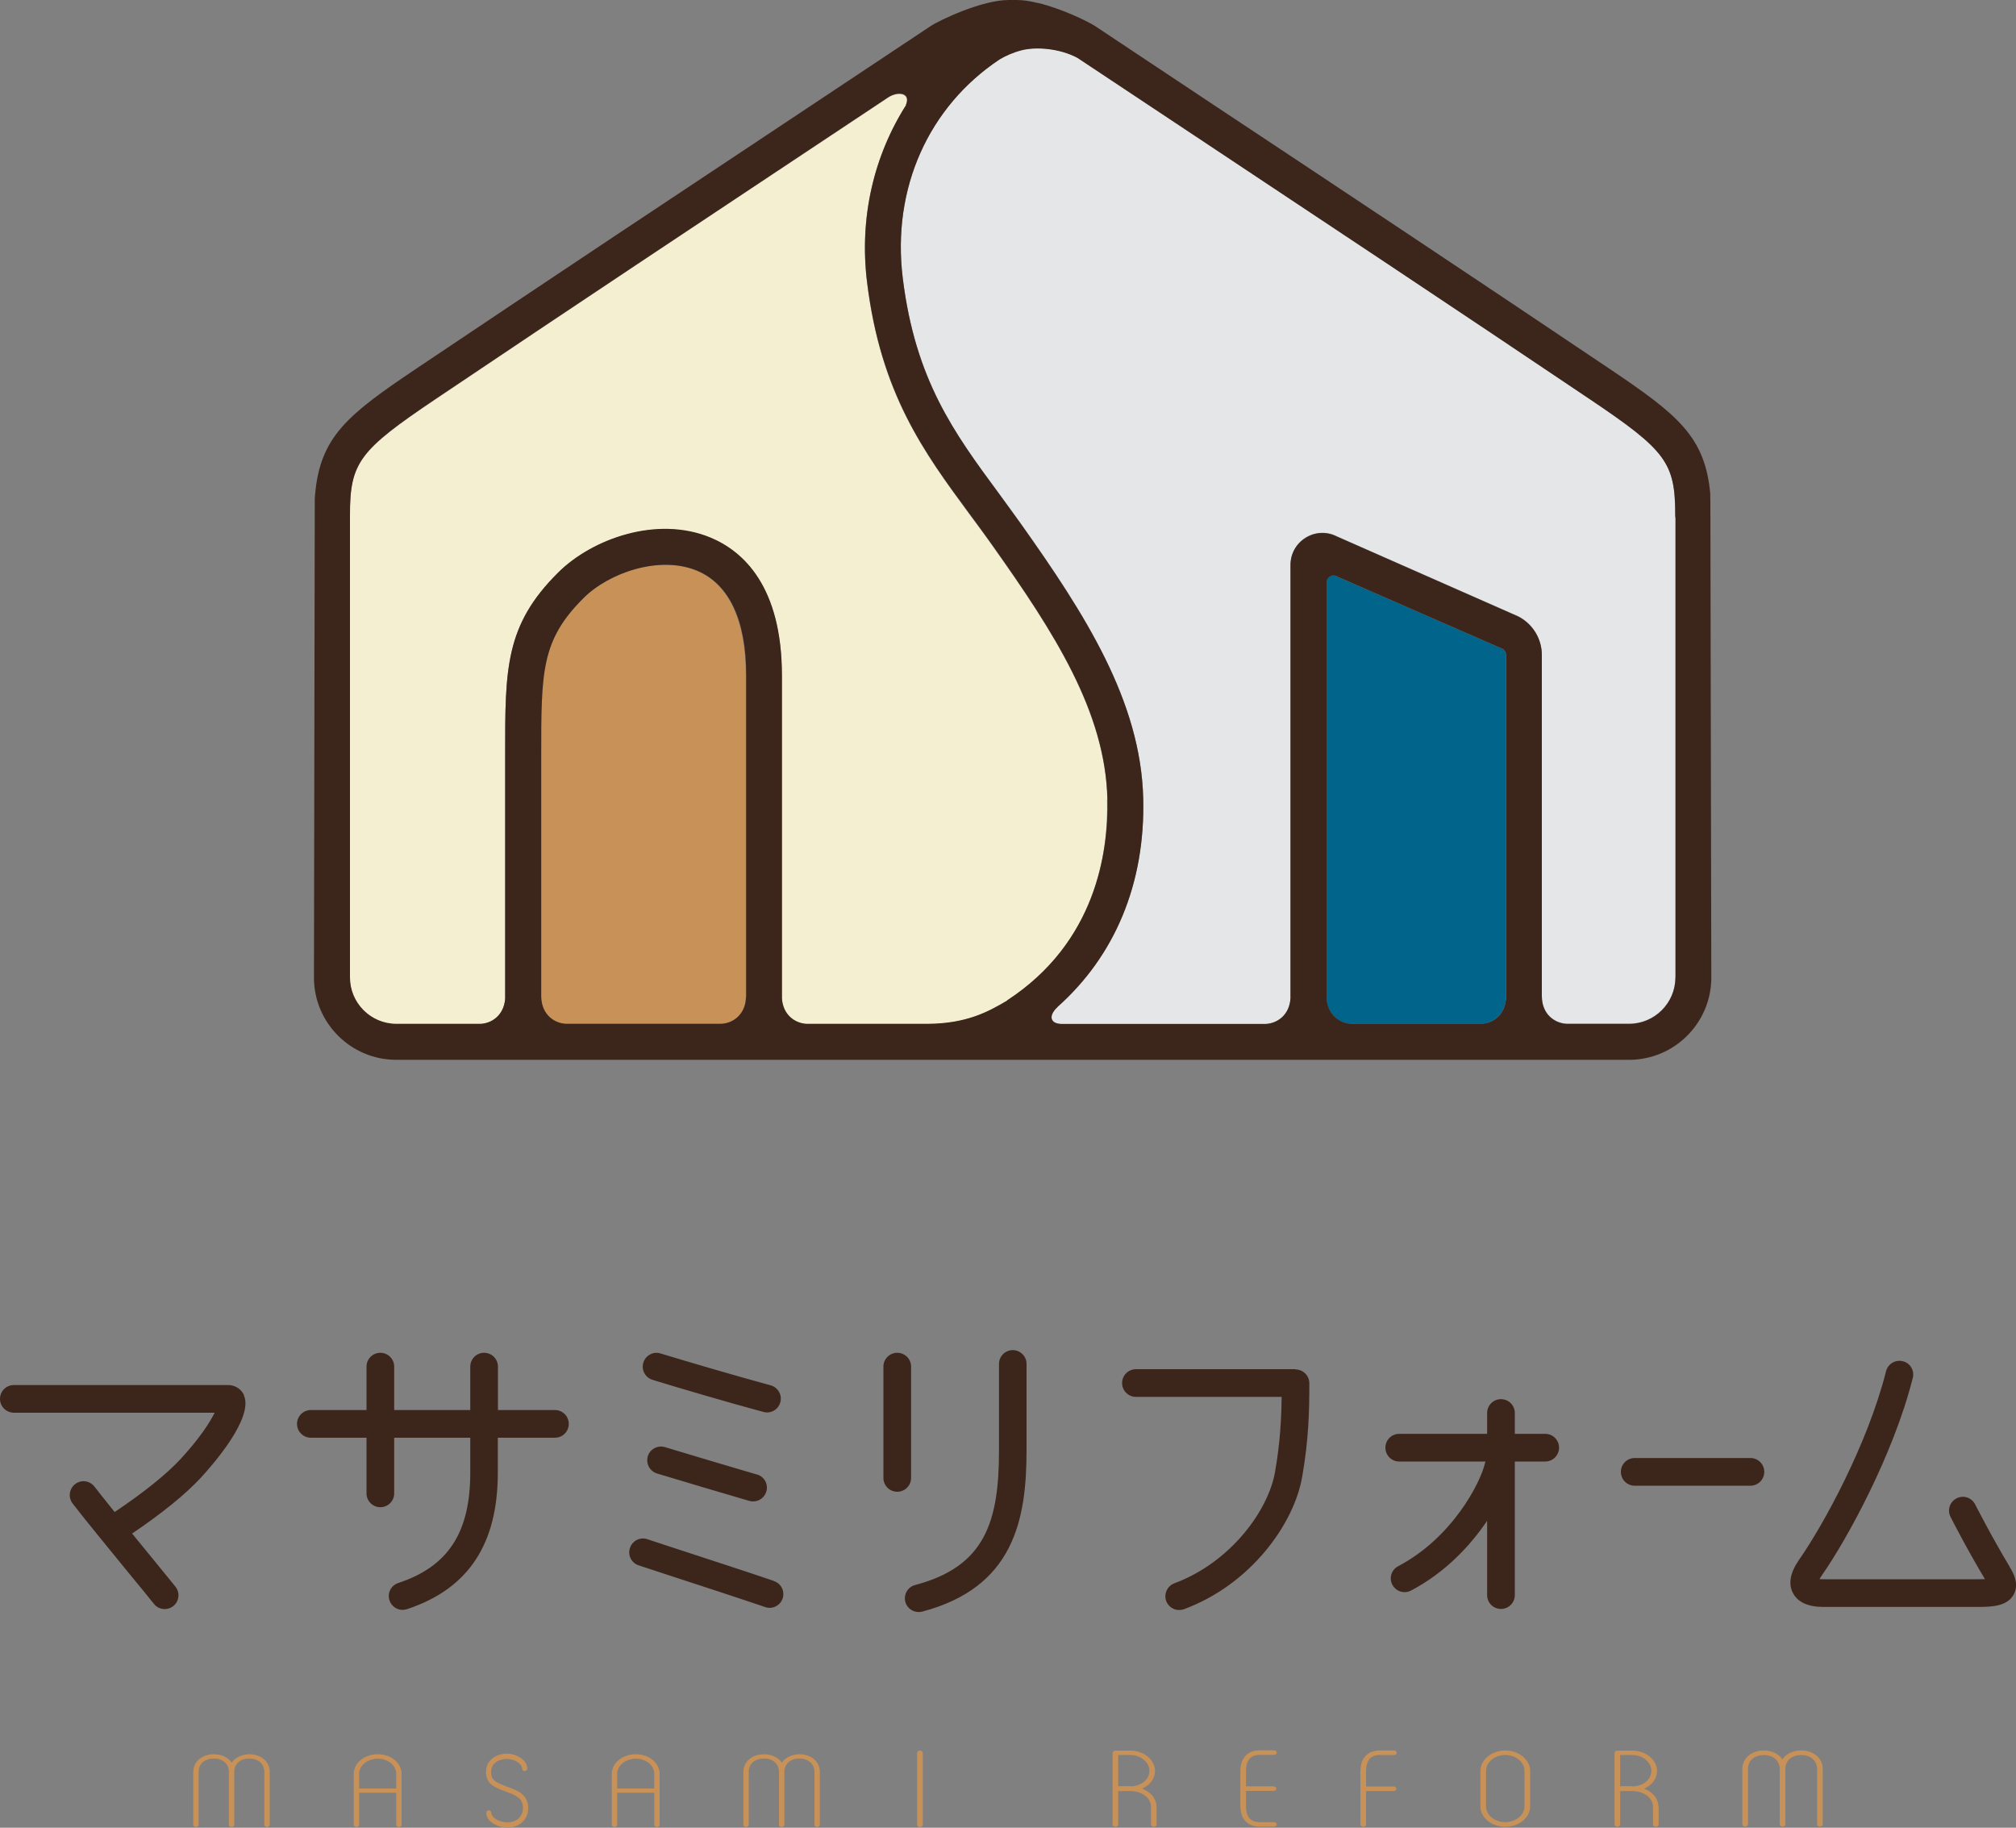 <?xml version="1.0" encoding="UTF-8"?>
<svg xmlns="http://www.w3.org/2000/svg" version="1.1" viewBox="0 0 150 136">
  <rect x="0" y="0" width="150" height="136" fill="#808080" stroke="none"/>
  <defs>
    <style>
      .cls-1 {
        fill: #00648b;
      }

      .cls-2 {
        fill: #c79157;
      }

      .cls-3 {
        fill: #3c261b;
      }

      .cls-4 {
        fill: #f3efd0;
      }

      .cls-5 {
        fill: #e5e6e7;
      }
    </style>
  </defs>
  <!-- Generator: Adobe Illustrator 28.6.0, SVG Export Plug-In . SVG Version: 1.2.0 Build 709)  -->
  <g>
    <g id="logo_x5F_t_x5F_color">
      <g>
        <g>
          <path class="cls-4" d="M82.39,59.47c-.16-6.51-3.96-12.4-8.55-18.86-.56-.8-1.13-1.56-1.69-2.32-3.4-4.62-6.62-8.98-7.64-17.26-.6-4.83.51-9.45,2.92-13.22-.01.01-.03.03-.04.04.41-.94-.59-1.05-1.29-.6l-4.53,3.01c-9.36,6.21-19.04,12.64-29.15,19.44-5.71,3.84-6.39,4.73-6.39,8.67,0,.07,0,.33,0,.33v34.06c0,1.9,1.55,3.45,3.45,3.45h6.25c.86-.03,1.76-.65,1.85-1.88v-18.13c0-6.42,0-9.65,3.94-13.57,2.51-2.5,7.34-4.26,11.34-2.6,2.42,1.01,5.31,3.61,5.31,10.27v24c.07,1.25.99,1.88,1.85,1.91h9.03c2.87-.03,4.5-.91,5.86-1.72,6.61-4.32,7.56-11.04,7.46-14.99Z"/>
          <path class="cls-2" d="M51.84,42.47c-2.78-1.16-6.54.15-8.43,2.03-3.16,3.14-3.16,5.46-3.16,11.68v17.98c.02,1.33.97,2,1.86,2.03h11.52c.89-.03,1.83-.68,1.86-2v-23.92c0-4.11-1.27-6.8-3.66-7.8Z"/>
          <path class="cls-1" d="M99.37,42.85c-.3-.13-.68.14-.68.48v30.87c.04,1.3.98,1.95,1.86,1.98h9.65c.84-.03,1.73-.63,1.84-1.81v-25.62c0-.19-.1-.37-.26-.47,0,0-10.34-4.52-12.42-5.43Z"/>
          <path class="cls-5" d="M118.28,29.68c-10.14-6.81-19.83-13.25-29.21-19.48l-8.9-5.91c-1.32-.7-3.09-.85-4.19-.56-.63.17-1.15.41-1.6.67-5.26,3.5-8.04,9.57-7.21,16.29.94,7.58,3.81,11.49,7.14,16,.57.77,1.14,1.55,1.71,2.36,4.66,6.58,8.86,13.09,9.04,20.35.15,6.34-2.13,11.72-6.39,15.52,0,0,.02,0,.02-.01-.68.63-.58,1.24.27,1.27h15.21c.87-.03,1.79-.66,1.85-1.93v-32.23c0-.84.43-1.6,1.16-2.04.71-.42,1.56-.45,2.28-.08l13.47,5.94s.07.03.1.05c1.04.57,1.69,1.66,1.69,2.84v25.38s0,0,0,0c0,1.36.97,2.03,1.87,2.06h4.62c1.9,0,3.45-1.55,3.45-3.45v-34.18c0-.07-.02-.13-.02-.2,0-3.94-.65-4.83-6.37-8.67Z"/>
          <path class="cls-3" d="M127.26,36.84c-.36-4.35-2.43-5.98-7.49-9.39-10.14-6.82-19.84-13.26-29.22-19.48l-9.07-6.03c-.52-.34-2.46-1.29-4.24-1.72-.01,0-.02,0-.04,0C76.65.08,76.12,0,75.65,0h-.6C73.07,0,69.92,1.49,69.23,1.95l-9.13,6.07c-9.36,6.21-19.04,12.64-29.17,19.44-5.06,3.4-7.13,5.04-7.49,9.39-.02.16-.02.29-.02.45l-.06,35.44c0,3.38,2.75,6.12,6.12,6.12h91.73c3.38,0,6.12-2.75,6.12-6.12l-.07-35.44c0-.16,0-.24-.01-.45ZM55.51,74.18c-.03,1.31-.97,1.97-1.86,2h-11.52c-.89-.03-1.84-.69-1.86-2.03v-17.98c0-6.21,0-8.54,3.16-11.68,1.89-1.88,5.64-3.18,8.43-2.03,2.4,1,3.66,3.69,3.66,7.8v23.92ZM74.92,74.46c-1.37.81-2.99,1.7-5.86,1.72h-9.03c-.86-.03-1.78-.66-1.85-1.91v-24c0-6.66-2.89-9.26-5.31-10.27-4-1.66-8.83.1-11.34,2.6-3.95,3.92-3.95,7.15-3.94,13.57v18.13c-.09,1.23-.99,1.85-1.85,1.88h-6.25c-1.9,0-3.45-1.55-3.45-3.45v-34.06s0-.26,0-.33c0-3.94.68-4.83,6.39-8.67,10.11-6.8,19.79-13.22,29.15-19.44l4.53-3.01c.7-.45,1.7-.34,1.29.6.01,0,.03-.03.04-.04-2.41,3.78-3.52,8.4-2.92,13.22,1.02,8.28,4.23,12.64,7.64,17.26.56.75,1.12,1.52,1.69,2.32,4.58,6.47,8.39,12.35,8.55,18.86.09,3.95-.85,10.67-7.46,14.99ZM112.05,74.37c-.11,1.19-1,1.79-1.84,1.81h-9.65c-.88-.03-1.82-.68-1.86-1.98v-30.87c0-.34.38-.61.68-.48,2.08.91,12.42,5.43,12.42,5.43.16.1.26.28.26.47v25.62ZM124.66,72.74c0,1.9-1.55,3.45-3.45,3.45h-4.62c-.9-.03-1.87-.7-1.87-2.06,0,0,0,0,0,0v-25.38c0-1.19-.65-2.28-1.69-2.84-.03-.02-.06-.03-.1-.05l-13.47-5.94c-.73-.37-1.58-.34-2.28.08-.72.43-1.16,1.19-1.16,2.04v32.23c-.07,1.26-.99,1.89-1.85,1.93h-15.21c-.85-.03-.96-.64-.27-1.27,0,0-.02,0-.02.01,4.27-3.79,6.55-9.18,6.39-15.52-.17-7.26-4.37-13.76-9.04-20.35-.58-.81-1.15-1.59-1.71-2.36-3.33-4.52-6.2-8.42-7.14-16-.83-6.72,1.95-12.79,7.21-16.29.44-.26.96-.5,1.6-.67,1.1-.29,2.87-.15,4.19.56l8.9,5.91c9.38,6.23,19.08,12.66,29.21,19.48,5.71,3.84,6.37,4.73,6.37,8.67,0,.07.01.13.02.2v34.18Z"/>
        </g>
        <path class="cls-2" d="M92.71,131.77v1.15h2.05c.11,0,.21.08.21.17s-.1.17-.21.17h-2.05v1.15c0,.7.26,1.17,1.03,1.17h1.05c.11,0,.21.08.21.17s-.1.17-.21.17h-1.05c-1.06,0-1.45-.74-1.45-1.52v-2.64c0-.75.37-1.52,1.45-1.52h1.05c.11,0,.21.08.21.17s-.1.17-.21.17h-1.05c-.77,0-1.03.5-1.03,1.18ZM101.88,130.91c.16-.2.39-.32.79-.32h1.05c.11,0,.21-.08.21-.17s-.1-.17-.21-.17h-1.05c-.52,0-.92.19-1.13.48-.24.29-.31.66-.32,1.04v3.99c0,.09.1.17.21.17.13,0,.21-.08.21-.17v-2.49h2.05c.11,0,.21-.08.21-.17s-.1-.17-.21-.17h-2.05v-1.15c0-.34.08-.66.24-.86ZM113.85,131.77v2.64c0,.83-.82,1.52-1.85,1.52s-1.85-.69-1.85-1.52v-2.64c0-.83.84-1.52,1.85-1.52s1.85.69,1.85,1.52ZM113.43,131.77c0-.65-.64-1.18-1.43-1.18s-1.43.53-1.43,1.18v2.64c0,.65.64,1.17,1.43,1.17s1.43-.53,1.43-1.17v-2.64ZM123.41,134.44v1.32c0,.09-.08.17-.21.17-.11,0-.21-.08-.21-.17v-1.32c0-.7-.74-1.17-1.55-1.17h-.89v2.49c0,.09-.1.17-.21.17s-.21-.08-.21-.17v-5.33c0-.09.1-.17.21-.17h1.1c1.03,0,1.85.69,1.85,1.52,0,.57-.37,1.04-.95,1.31.16.07.32.15.45.25.37.26.61.65.61,1.11ZM121.44,132.92c.81,0,1.43-.5,1.43-1.15s-.64-1.18-1.43-1.18h-.89v2.32h.89ZM86.06,134.44v1.32c0,.09-.08.17-.21.17-.11,0-.21-.08-.21-.17v-1.32c0-.7-.74-1.17-1.55-1.17h-.89v2.49c0,.09-.1.17-.21.17s-.21-.08-.21-.17v-5.33c0-.09.1-.17.21-.17h1.1c1.03,0,1.85.69,1.85,1.52,0,.57-.37,1.04-.95,1.31.16.07.32.15.45.25.37.26.61.65.61,1.11ZM84.09,132.92c.81,0,1.43-.5,1.43-1.15s-.64-1.18-1.43-1.18h-.89v2.32h.89ZM134.01,130.25c-.58,0-1.13.25-1.39.66-.26-.41-.81-.66-1.39-.66-.9,0-1.59.57-1.59,1.37v4.13c0,.09.1.17.21.17s.21-.08.21-.17v-4.13c0-.65.52-1.03,1.18-1.03s1.16.38,1.18,1.03v4.13c0,.09.1.17.21.17s.21-.08.21-.17v-4.13c0-.65.52-1.03,1.18-1.03s1.16.38,1.18,1.03v4.13c0,.09.1.17.21.17s.21-.08.21-.17v-4.13c0-.8-.69-1.37-1.59-1.37ZM18.57,130.53c-.55,0-1.08.24-1.33.63-.25-.39-.77-.63-1.33-.63-.86,0-1.53.54-1.53,1.31v3.95c0,.09.09.16.2.16s.2-.08.2-.16v-3.95c0-.62.49-.99,1.13-.99s1.11.37,1.12.99v3.95c0,.09.09.16.2.16s.2-.08.2-.16v-3.95c0-.62.49-.99,1.12-.99s1.11.37,1.12.99v3.95c0,.09.09.16.2.16s.2-.08.2-.16v-3.95c0-.77-.66-1.31-1.53-1.31ZM29.88,131.98v3.81c0,.09-.09.16-.2.16s-.2-.08-.2-.16v-2.39h-2.76v2.39c0,.09-.08.16-.2.16-.11,0-.2-.08-.2-.16v-3.81c0-.8.8-1.45,1.79-1.45s1.77.66,1.77,1.45ZM29.48,131.98c0-.62-.62-1.12-1.37-1.12s-1.39.51-1.39,1.12v1.1h2.76v-1.1ZM49.08,131.98v3.81c0,.09-.09.16-.2.16s-.2-.08-.2-.16v-2.39h-2.76v2.39c0,.09-.08.16-.2.16-.11,0-.2-.08-.2-.16v-3.81c0-.8.8-1.45,1.79-1.45s1.77.66,1.77,1.45ZM48.68,131.98c0-.62-.62-1.12-1.37-1.12s-1.39.51-1.39,1.12v1.1h2.76v-1.1ZM59.5,130.53c-.55,0-1.08.24-1.33.63-.25-.39-.77-.63-1.33-.63-.86,0-1.53.54-1.53,1.31v3.95c0,.09.09.16.2.16s.2-.08.2-.16v-3.95c0-.62.49-.99,1.13-.99s1.11.37,1.12.99v3.95c0,.09.09.16.2.16s.2-.08.2-.16v-3.95c0-.62.49-.99,1.12-.99s1.11.37,1.12.99v3.95c0,.09.09.16.2.16s.2-.08.2-.16v-3.95c0-.77-.66-1.31-1.53-1.31ZM68.45,130.26c-.11,0-.21.08-.21.17v5.36c0,.09.1.17.21.17s.21-.08.21-.17v-5.36c0-.09-.1-.17-.21-.17ZM37.82,132.98c-.13-.05-.25-.09-.41-.16-.55-.23-.87-.39-.87-.96,0-.95,1.07-.98,1.19-.98.55,0,1.12.37,1.12.72,0,.11.09.19.19.19s.19-.09.19-.19c0-.63-.79-1.11-1.5-1.11-.76,0-1.57.43-1.57,1.36,0,.86.59,1.1,1.14,1.33.13.05.26.1.39.15.76.28,1.22.49,1.22,1.21,0,.62-.47,1.06-1.15,1.06-.61,0-1.2-.35-1.2-.71,0-.11-.09-.19-.19-.19s-.19.09-.19.19c0,.65.84,1.1,1.59,1.1.89,0,1.53-.61,1.53-1.44,0-1.03-.78-1.32-1.48-1.57Z"/>
        <path class="cls-3" d="M18.15,103.83c.73,1.67-2.27,5.11-3.21,6.13-1.13,1.22-2.85,2.62-5.11,4.15.48.59.96,1.17,1.39,1.7.88,1.08,1.61,1.97,1.84,2.26.35.45.27,1.09-.17,1.44-.19.15-.41.22-.63.22-.3,0-.61-.13-.81-.39-.23-.29-.94-1.17-1.82-2.23-1.57-1.92-3.52-4.31-4.23-5.24-.34-.45-.26-1.09.19-1.44s1.09-.26,1.44.19c.3.39.86,1.09,1.5,1.89,2.2-1.48,3.85-2.81,4.9-3.94,1.4-1.51,2.18-2.72,2.54-3.45H1.03C.46,105.11,0,104.66,0,104.09s.46-1.03,1.03-1.03h15.94c.52,0,.98.29,1.19.76ZM96.39,101.88h-11.87c-.57,0-1.03.46-1.03,1.03s.46,1.03,1.03,1.03h10.84c-.02,1.65-.11,3.39-.49,5.58-.49,2.85-3.29,6.73-7.49,8.29-.53.2-.8.79-.61,1.32.15.41.55.67.96.67.12,0,.24-.02.36-.06,4.98-1.84,8.2-6.36,8.8-9.86.49-2.81.53-4.89.53-6.95,0-.57-.46-1.03-1.03-1.03ZM41.3,104.92h-4.25v-3.23c0-.57-.46-1.03-1.03-1.03s-1.03.46-1.03,1.03v3.23h-5.66v-3.23c0-.57-.46-1.03-1.03-1.03s-1.03.46-1.03,1.03v3.23h-4.14c-.57,0-1.03.46-1.03,1.03s.46,1.03,1.03,1.03h4.14v4.14c0,.57.46,1.03,1.03,1.03s1.03-.46,1.03-1.03v-4.14h5.66v2.6c0,4.46-1.65,6.99-5.36,8.21-.54.18-.83.76-.65,1.29.14.43.54.71.97.71.11,0,.21-.02.32-.05,4.56-1.5,6.77-4.82,6.77-10.16v-2.6h4.25c.57,0,1.03-.46,1.03-1.03s-.46-1.03-1.03-1.03ZM67.79,109.97v-8.28c0-.57-.46-1.03-1.03-1.03s-1.03.46-1.03,1.03v8.28c0,.57.46,1.03,1.03,1.03s1.03-.46,1.03-1.03ZM75.36,100.46c-.57,0-1.03.46-1.03,1.03v6.42c0,5.31-1.02,8.65-6.24,10.03-.55.14-.87.71-.73,1.25.12.46.54.76.99.76.09,0,.17-.01.26-.03,6.83-1.8,7.77-6.84,7.77-12.01v-6.42c0-.57-.46-1.03-1.03-1.03ZM48.54,102.67c2.04.63,6.01,1.79,8.26,2.39.09.02.18.04.27.04.45,0,.87-.3.99-.76.15-.55-.18-1.11-.72-1.26-2.23-.6-6.16-1.75-8.19-2.37-.54-.17-1.12.14-1.28.68-.17.54.14,1.12.68,1.28ZM56.33,109.72c-1.81-.53-4.98-1.47-6.85-2.04-.54-.16-1.12.14-1.28.68-.16.54.14,1.11.68,1.28,1.87.57,5.06,1.51,6.87,2.04.1.03.19.04.29.04.44,0,.85-.29.98-.74.16-.54-.15-1.11-.7-1.27ZM57.59,117.64c-1.44-.5-5.04-1.67-7.94-2.62l-1.49-.49c-.54-.18-1.12.12-1.29.66-.18.54.12,1.12.66,1.29l1.49.49c2.89.94,6.48,2.12,7.91,2.61.11.04.22.06.33.06.43,0,.82-.27.97-.69.18-.54-.1-1.12-.64-1.3ZM114.97,106.69h-2.26v-1.55c0-.57-.46-1.03-1.03-1.03s-1.03.46-1.03,1.03v1.55h-6.54c-.57,0-1.03.46-1.03,1.03s.46,1.03,1.03,1.03h6.42s-.02.06-.03.09c-.35,1.53-2.47,5.6-6.47,7.7-.5.26-.7.88-.43,1.38.18.35.54.55.91.55.16,0,.32-.04.48-.12,2.55-1.34,4.41-3.34,5.66-5.19v5.53c0,.57.46,1.03,1.03,1.03s1.03-.46,1.03-1.03v-9.94h2.26c.57,0,1.03-.46,1.03-1.03s-.46-1.03-1.03-1.03ZM130.24,108.49h-8.61c-.57,0-1.03.46-1.03,1.03s.46,1.03,1.03,1.03h8.61c.57,0,1.03-.46,1.03-1.03s-.46-1.03-1.03-1.03ZM149.53,116.58c-1.35-2.24-2.56-4.62-2.57-4.64-.26-.51-.87-.71-1.38-.45-.51.26-.71.87-.45,1.38.05.1,1.2,2.37,2.56,4.63-.13,0-.29.01-.48.01h-11.54c-.12,0-.21,0-.29-.01.04-.08.1-.17.18-.29,1.85-2.64,5.32-8.96,6.76-14.68.14-.55-.19-1.11-.74-1.24-.55-.14-1.11.19-1.25.74-1.37,5.45-4.69,11.48-6.45,14-.68.97-.84,1.81-.48,2.5.36.69,1.12,1.04,2.27,1.04h11.54c1.06,0,2.14-.07,2.61-.91.46-.82-.06-1.69-.29-2.06Z"/>
      </g>
    </g>
  </g>
</svg>